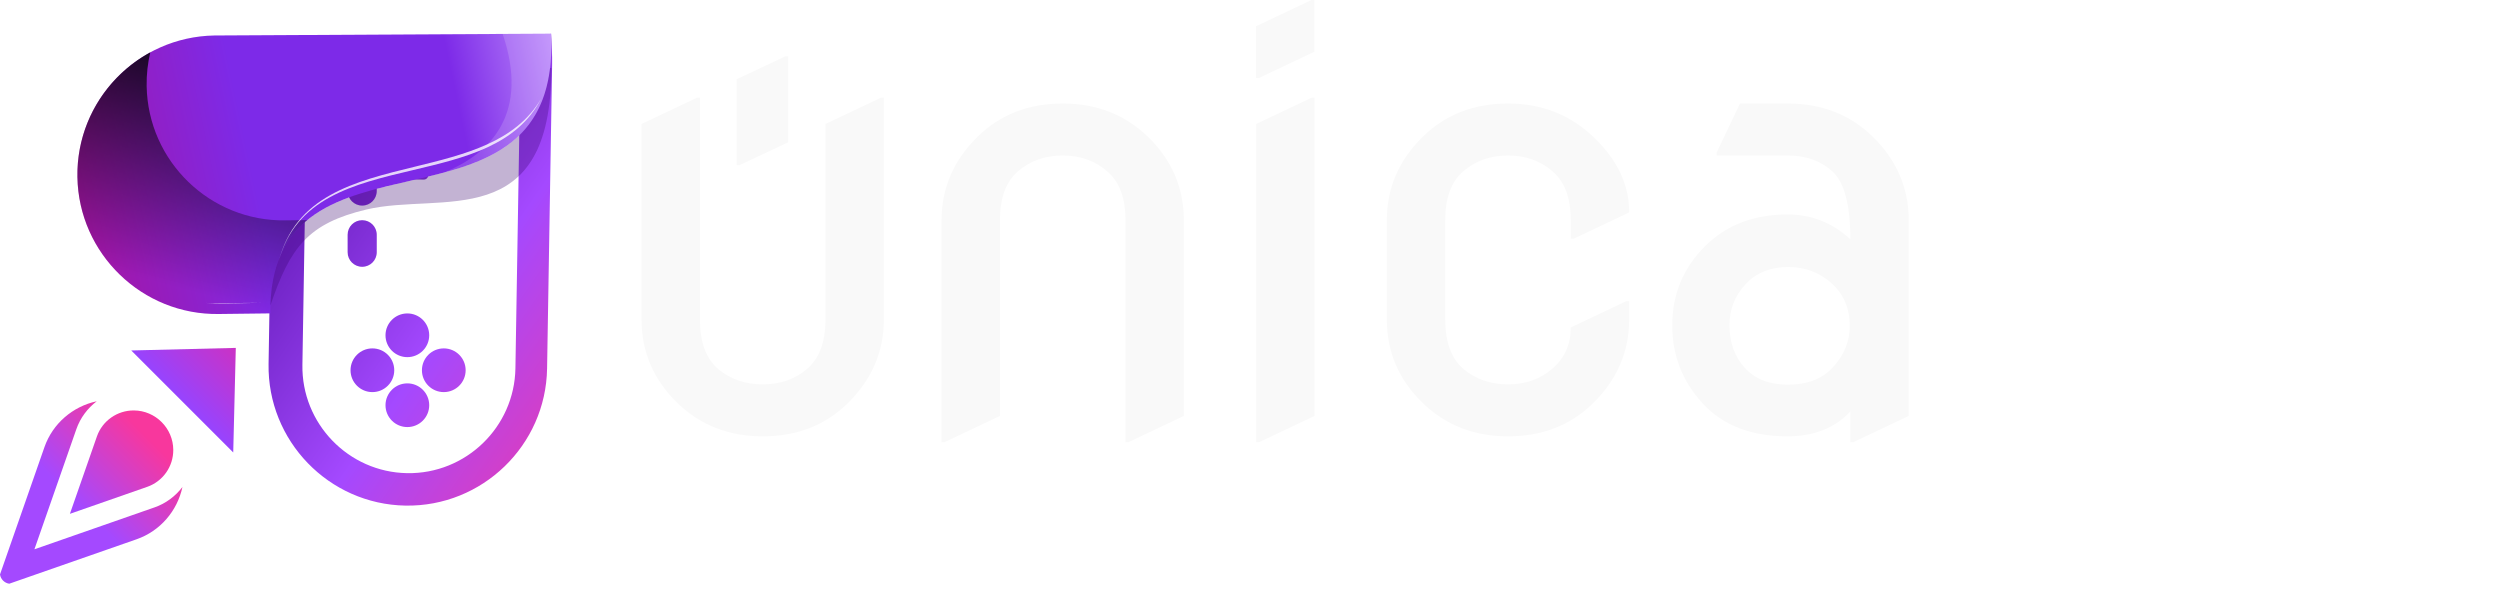 <svg width="210" height="50" viewBox="0 0 210 50" fill="none" xmlns="http://www.w3.org/2000/svg">
<path d="M37.278 32.937C38.292 32.937 39.114 32.115 39.114 31.101C39.114 30.087 38.292 29.265 37.278 29.265C36.264 29.265 35.442 30.087 35.442 31.101C35.442 32.115 36.264 32.937 37.278 32.937Z" fill="url(#paint0_linear_2452_1881)"/>
<path d="M36.054 28.164C36.054 29.178 35.232 30 34.218 30C33.204 30 32.382 29.178 32.382 28.164C32.382 27.15 33.204 26.328 34.218 26.328C35.232 26.328 36.054 27.15 36.054 28.164Z" fill="url(#paint1_linear_2452_1881)"/>
<path d="M33.117 31.101C33.117 32.115 32.295 32.937 31.281 32.937C30.267 32.937 29.445 32.115 29.445 31.101C29.445 30.087 30.267 29.265 31.281 29.265C32.295 29.265 33.117 30.087 33.117 31.101Z" fill="url(#paint2_linear_2452_1881)"/>
<path d="M34.218 35.874C35.232 35.874 36.054 35.052 36.054 34.038C36.054 33.025 35.232 32.203 34.218 32.203C33.204 32.203 32.382 33.025 32.382 34.038C32.382 35.052 33.204 35.874 34.218 35.874Z" fill="url(#paint3_linear_2452_1881)"/>
<path d="M29.2 14.579C29.2 13.903 29.748 13.355 30.424 13.355C31.1 13.355 31.648 13.903 31.648 14.579L31.648 16.047C31.648 16.723 31.1 17.271 30.424 17.271C29.748 17.271 29.2 16.723 29.2 16.047L29.2 14.579Z" fill="url(#paint4_linear_2452_1881)"/>
<path d="M29.2 19.719C29.2 19.043 29.748 18.495 30.424 18.495C31.1 18.495 31.648 19.043 31.648 19.719L31.648 21.188C31.648 21.864 31.1 22.412 30.424 22.412C29.748 22.412 29.2 21.864 29.2 21.188L29.2 19.719Z" fill="url(#paint5_linear_2452_1881)"/>
<path fill-rule="evenodd" clip-rule="evenodd" d="M24.049 5.857C23.76 5.917 23.392 5.858 22.971 5.71L22.56 30.576C22.454 37.024 27.618 42.364 34.064 42.471C40.511 42.577 45.849 37.411 45.955 30.962L46.378 5.414C46.39 4.64 46.35 3.922 46.312 3.225L46.312 3.225C46.304 3.092 46.297 2.96 46.29 2.828L44.17 3.91C42.871 4.019 41.273 4.156 39.549 4.306L39.508 6.812C39.503 7.078 39.285 7.299 39.009 7.295L36.915 7.26C36.649 7.256 36.421 7.466 36.416 7.742L36.384 9.746C36.379 10.011 36.161 10.233 35.885 10.228L33.239 10.184C32.974 10.18 32.752 9.962 32.757 9.686L32.79 7.673C32.795 7.407 32.584 7.179 32.308 7.174L30.296 7.141C30.03 7.137 29.809 6.918 29.814 6.642L29.837 5.195C26.956 5.476 24.693 5.723 24.049 5.857ZM26.541 11.744C26.32 11.79 26.039 11.745 25.717 11.631L25.402 30.648C25.321 35.58 29.27 39.664 34.201 39.745C39.131 39.827 43.213 35.876 43.295 30.944L43.618 11.405C43.627 10.813 43.597 10.264 43.567 9.731C43.562 9.629 43.556 9.528 43.551 9.428L41.929 10.255C40.936 10.338 39.714 10.443 38.395 10.558L38.364 12.475C38.36 12.678 38.193 12.847 37.983 12.843L36.381 12.817C36.178 12.813 36.003 12.975 35.999 13.186L35.974 14.718C35.971 14.921 35.804 15.09 35.593 15.087L33.57 15.053C33.367 15.05 33.197 14.883 33.201 14.672L33.226 13.133C33.23 12.93 33.069 12.755 32.858 12.751L31.319 12.726C31.116 12.723 30.946 12.556 30.95 12.345L30.968 11.238C28.765 11.453 27.034 11.642 26.541 11.744Z" fill="url(#paint6_linear_2452_1881)"/>
<path d="M46.29 2.828L18.01 2.981C11.561 3.088 6.395 8.425 6.502 14.872C6.608 21.318 11.948 26.483 18.396 26.376L22.708 26.324C22.535 9.103 47.199 21.478 46.29 2.828Z" fill="url(#paint7_linear_2452_1881)"/>
<g style="mix-blend-mode:overlay">
<path d="M12.624 4.397C8.92 6.415 6.427 10.373 6.502 14.872C6.608 21.318 11.948 26.482 18.396 26.376L22.708 26.324C22.669 22.437 23.895 20.058 25.807 18.489L23.985 18.511C17.66 18.615 12.423 13.55 12.318 7.228C12.302 6.253 12.409 5.305 12.624 4.397Z" fill="url(#paint8_linear_2452_1881)"/>
</g>
<g opacity="0.8" filter="url(#filter0_f_2452_1881)">
<path d="M17.308 25.447C17.775 25.493 18.25 25.511 18.732 25.499L21.93 25.437L18.333 25.466C17.988 25.474 17.646 25.468 17.308 25.447Z" fill="white"/>
<path d="M23.404 21.995C24.795 16.459 29.787 15.239 34.811 14.011C39.05 12.976 43.312 11.935 45.454 8.291C43.429 12.219 39.039 13.258 34.674 14.292C29.722 15.464 24.802 16.629 23.404 21.995Z" fill="white"/>
</g>
<path d="M19.807 29.223L19.591 38.007L11.023 29.439L19.807 29.223Z" fill="url(#paint9_linear_2452_1881)"/>
<path opacity="0.3" d="M34.374 15.203C28.634 16.522 22.936 17.831 22.713 25.662C24.378 20.727 25.908 18.762 30.773 17.601C37.058 16.102 46.316 19.73 46.316 5.71L46.207 5.712C45.375 12.676 39.855 13.944 34.374 15.203Z" fill="#36006B"/>
<path d="M2.891 46.141L12.983 42.62L12.984 42.62C13.94 42.286 14.738 41.678 15.326 40.907C14.893 42.915 13.464 44.604 11.473 45.299L0.777 49.032C0.377 48.974 0.058 48.656 0 48.255L3.733 37.56C4.429 35.569 6.116 34.139 8.124 33.706C7.356 34.295 6.748 35.093 6.414 36.049L2.891 46.141Z" fill="url(#paint10_linear_2452_1881)"/>
<path d="M12.368 40.894L5.871 43.162L8.139 36.664C8.598 35.349 9.844 34.471 11.242 34.477C13.061 34.485 14.548 35.972 14.555 37.791C14.562 39.188 13.683 40.435 12.368 40.894Z" fill="url(#paint11_linear_2452_1881)"/>
<path opacity="0.15" d="M46.29 2.828L42.218 2.84C44.461 9.41 41.379 12.839 37.266 14.502C42.332 13.136 46.681 10.858 46.29 2.828Z" fill="white"/>
<path d="M74.245 8.205V26.843C74.245 29.541 73.231 31.887 71.204 33.881C69.307 35.729 66.928 36.653 64.067 36.653C61.239 36.653 58.86 35.729 56.931 33.881C54.903 31.919 53.89 29.573 53.89 26.843V10.412L58.549 8.205H58.794V26.843C58.794 28.723 59.301 30.105 60.315 30.988C61.345 31.854 62.596 32.287 64.067 32.287C65.538 32.287 66.781 31.854 67.795 30.988C68.825 30.105 69.34 28.723 69.34 26.843V10.412L73.999 8.205H74.245Z" fill="#F9F9F9"/>
<path d="M79.091 37.143V18.505C79.091 15.807 80.104 13.461 82.132 11.466C84.028 9.619 86.407 8.695 89.268 8.695C92.096 8.695 94.475 9.619 96.404 11.466C98.432 13.428 99.445 15.775 99.445 18.505V34.936L94.786 37.143H94.541V18.505C94.541 16.625 94.026 15.251 92.996 14.385C91.982 13.502 90.739 13.061 89.268 13.061C87.796 13.061 86.546 13.502 85.516 14.385C84.502 15.251 83.995 16.625 83.995 18.505V34.936L79.336 37.143H79.091Z" fill="#F9F9F9"/>
<path d="M105.518 37.143V10.412L110.177 8.205H110.422V34.936L105.763 37.143H105.518Z" fill="#F9F9F9"/>
<path d="M136.849 25.298V26.843C136.849 29.541 135.836 31.887 133.808 33.881C131.912 35.729 129.533 36.653 126.672 36.653C123.843 36.653 121.465 35.729 119.535 33.881C117.508 31.919 116.494 29.573 116.494 26.843V18.505C116.494 15.791 117.508 13.445 119.535 11.466C121.432 9.619 123.811 8.695 126.672 8.695C129.468 8.695 131.846 9.619 133.808 11.466C135.836 13.379 136.849 15.489 136.849 17.794V17.843L132.19 20.05H131.945V18.505C131.945 16.625 131.43 15.251 130.4 14.385C129.386 13.502 128.143 13.061 126.672 13.061C125.2 13.061 123.95 13.502 122.92 14.385C121.906 15.251 121.399 16.625 121.399 18.505V26.843C121.399 28.723 121.906 30.105 122.92 30.988C123.95 31.854 125.2 32.287 126.672 32.287C128.143 32.287 129.386 31.846 130.4 30.963C131.43 30.08 131.945 28.928 131.945 27.505L136.604 25.298H136.849Z" fill="#F9F9F9"/>
<path d="M160.334 34.936L155.674 37.143H155.429V34.568C154.121 35.958 152.363 36.653 150.156 36.653C147.099 36.653 144.72 35.729 143.02 33.881C141.319 32.034 140.469 29.851 140.469 27.334C140.469 24.718 141.393 22.494 143.24 20.663C145.022 18.897 147.328 18.014 150.156 18.014C152.167 18.014 153.925 18.709 155.429 20.099C155.429 17.205 154.922 15.3 153.908 14.385C152.927 13.502 151.677 13.061 150.156 13.061H144.197V12.815L146.159 8.695H150.156C153.017 8.695 155.396 9.619 157.293 11.466C159.32 13.445 160.334 15.791 160.334 18.505V34.936ZM145.276 27.334C145.276 28.789 145.717 29.99 146.6 30.939C147.45 31.854 148.644 32.312 150.181 32.312C151.783 32.312 153.025 31.846 153.908 30.914C154.889 29.868 155.38 28.691 155.38 27.383C155.38 25.911 154.873 24.718 153.859 23.802C152.846 22.887 151.627 22.429 150.205 22.429C148.717 22.429 147.524 22.911 146.625 23.876C145.725 24.84 145.276 25.993 145.276 27.334Z" fill="#F9F9F9"/>
<path d="M61.88 13.87V6.655L65.965 4.735H66.211V11.95L62.125 13.87H61.88Z" fill="#F9F9F9"/>
<path d="M105.502 6.552V2.207L110.162 0H110.407V4.345L105.747 6.552H105.502Z" fill="#F9F9F9"/>
<path d="M170.542 16.742C171.217 16.326 172.035 16.001 172.996 15.767C173.957 15.533 174.943 15.416 175.956 15.416C177.488 15.416 178.787 15.663 179.851 16.157C182.059 17.171 183.162 19.042 183.162 21.771V29.14C183.162 30.466 182.89 31.584 182.344 32.493C181.799 33.403 181.059 34.092 180.124 34.56C179.293 34.975 178.449 35.274 177.592 35.456C176.761 35.638 175.865 35.729 174.904 35.729C173.944 35.729 172.619 35.638 170.931 35.456L168.789 35.261V10.378L170.542 9.331V16.742ZM170.542 33.702C172.048 33.962 173.424 34.092 174.671 34.092C176.722 34.092 178.358 33.715 179.579 32.961C180.825 32.181 181.448 30.921 181.448 29.179V21.888C181.448 20.173 180.929 18.925 179.89 18.145C178.852 17.365 177.54 16.976 175.956 16.976C175.021 16.976 174.061 17.105 173.074 17.365C172.087 17.599 171.243 17.911 170.542 18.301V33.702Z" fill="white"/>
<path d="M185.905 22.044C185.905 19.939 186.554 18.301 187.853 17.131C189.177 15.962 190.917 15.377 193.072 15.377C195.228 15.377 196.903 15.962 198.097 17.131C199.318 18.275 199.928 19.874 199.928 21.927V22.73L187.658 27.269V30.076C187.658 31.427 188.087 32.454 188.943 33.156C189.826 33.832 190.969 34.17 192.371 34.17C194.241 34.17 196.201 33.624 198.253 32.532L198.954 33.897C198.019 34.495 196.955 34.95 195.76 35.261C194.565 35.573 193.371 35.729 192.176 35.729C190.255 35.729 188.723 35.261 187.58 34.326C186.464 33.364 185.905 31.934 185.905 30.037V22.044ZM198.175 21.655V21.627C198.175 19.886 197.643 18.756 196.578 18.028C195.513 17.274 194.332 16.898 193.033 16.898C191.501 16.898 190.216 17.313 189.177 18.145C188.164 18.977 187.658 20.277 187.658 22.044V25.553L198.175 21.655Z" fill="white"/>
<path d="M204.898 15.728H210L209.221 17.404H204.898V30.115C204.898 31.233 205.119 32.142 205.56 32.844C206.027 33.52 206.767 34.027 207.78 34.365L207.274 35.768C205.82 35.352 204.768 34.69 204.119 33.78C203.47 32.87 203.145 31.648 203.145 30.115V10.378L204.898 9.331V15.728Z" fill="white"/>
<defs>
<filter id="filter0_f_2452_1881" x="16.657" y="7.639" width="29.45" height="18.516" filterUnits="userSpaceOnUse" color-interpolation-filters="sRGB">
<feFlood flood-opacity="0" result="BackgroundImageFix"/>
<feBlend mode="normal" in="SourceGraphic" in2="BackgroundImageFix" result="shape"/>
<feGaussianBlur stdDeviation="0.326" result="effect1_foregroundBlur_2452_1881"/>
</filter>
<linearGradient id="paint0_linear_2452_1881" x1="55.282" y1="37.616" x2="11.729" y2="7.529" gradientUnits="userSpaceOnUse">
<stop stop-color="#FA369B"/>
<stop offset="0.385" stop-color="#A449FF"/>
<stop offset="0.932" stop-color="#3E008E"/>
</linearGradient>
<linearGradient id="paint1_linear_2452_1881" x1="55.282" y1="37.616" x2="11.729" y2="7.529" gradientUnits="userSpaceOnUse">
<stop stop-color="#FA369B"/>
<stop offset="0.385" stop-color="#A449FF"/>
<stop offset="0.932" stop-color="#3E008E"/>
</linearGradient>
<linearGradient id="paint2_linear_2452_1881" x1="55.282" y1="37.616" x2="11.729" y2="7.529" gradientUnits="userSpaceOnUse">
<stop stop-color="#FA369B"/>
<stop offset="0.385" stop-color="#A449FF"/>
<stop offset="0.932" stop-color="#3E008E"/>
</linearGradient>
<linearGradient id="paint3_linear_2452_1881" x1="55.282" y1="37.616" x2="11.729" y2="7.529" gradientUnits="userSpaceOnUse">
<stop stop-color="#FA369B"/>
<stop offset="0.385" stop-color="#A449FF"/>
<stop offset="0.932" stop-color="#3E008E"/>
</linearGradient>
<linearGradient id="paint4_linear_2452_1881" x1="55.282" y1="37.616" x2="11.729" y2="7.529" gradientUnits="userSpaceOnUse">
<stop stop-color="#FA369B"/>
<stop offset="0.385" stop-color="#A449FF"/>
<stop offset="0.932" stop-color="#3E008E"/>
</linearGradient>
<linearGradient id="paint5_linear_2452_1881" x1="55.282" y1="37.616" x2="11.729" y2="7.529" gradientUnits="userSpaceOnUse">
<stop stop-color="#FA369B"/>
<stop offset="0.385" stop-color="#A449FF"/>
<stop offset="0.932" stop-color="#3E008E"/>
</linearGradient>
<linearGradient id="paint6_linear_2452_1881" x1="55.282" y1="37.616" x2="11.729" y2="7.529" gradientUnits="userSpaceOnUse">
<stop stop-color="#FA369B"/>
<stop offset="0.385" stop-color="#A449FF"/>
<stop offset="0.932" stop-color="#3E008E"/>
</linearGradient>
<linearGradient id="paint7_linear_2452_1881" x1="49.202" y1="5.74" x2="-9.01" y2="18.146" gradientUnits="userSpaceOnUse">
<stop stop-color="#C99EFF"/>
<stop offset="0.187" stop-color="#7D2AE8"/>
<stop offset="0.49" stop-color="#7D2AE8"/>
<stop offset="1" stop-color="#CB0061"/>
</linearGradient>
<linearGradient id="paint8_linear_2452_1881" x1="9.825" y1="22.788" x2="15.753" y2="0.59" gradientUnits="userSpaceOnUse">
<stop stop-opacity="0"/>
<stop offset="1"/>
</linearGradient>
<linearGradient id="paint9_linear_2452_1881" x1="22.966" y1="22.603" x2="13.533" y2="32.036" gradientUnits="userSpaceOnUse">
<stop offset="0.073" stop-color="#FC218E"/>
<stop offset="1" stop-color="#9644FF"/>
</linearGradient>
<linearGradient id="paint10_linear_2452_1881" x1="10.294" y1="32.258" x2="-6.711" y2="49.263" gradientUnits="userSpaceOnUse">
<stop offset="0.068" stop-color="#F8379D"/>
<stop offset="0.406" stop-color="#A449FF"/>
</linearGradient>
<linearGradient id="paint11_linear_2452_1881" x1="10.294" y1="32.258" x2="-6.711" y2="49.263" gradientUnits="userSpaceOnUse">
<stop offset="0.068" stop-color="#F8379D"/>
<stop offset="0.406" stop-color="#A449FF"/>
</linearGradient>
</defs>
</svg>
